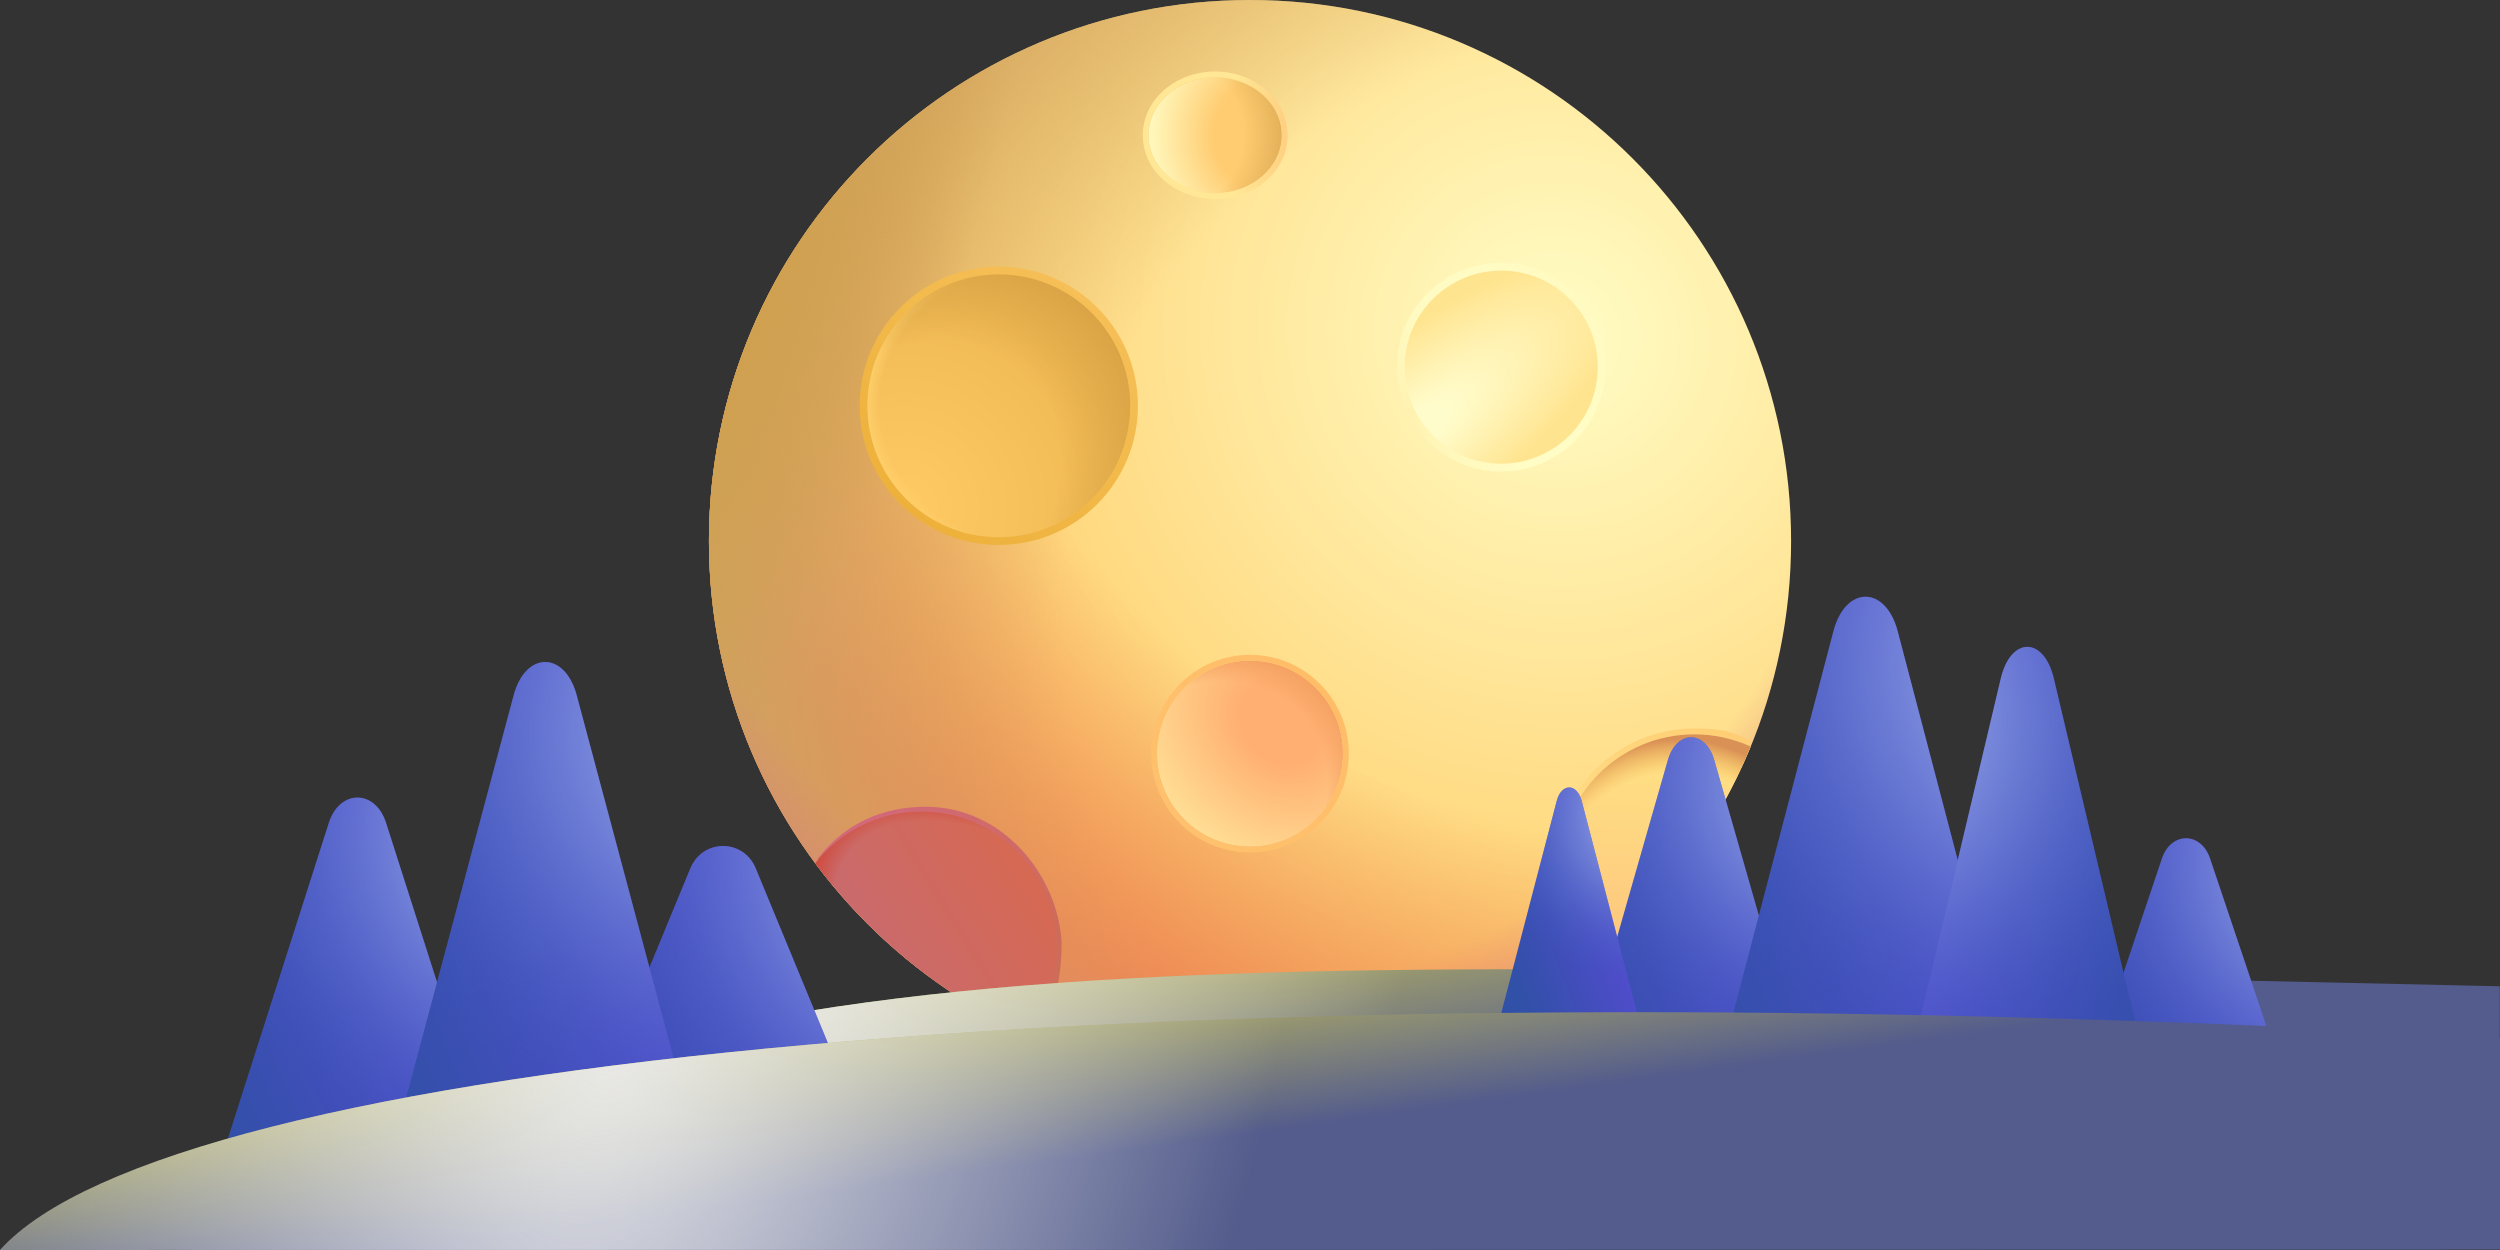 <svg viewBox="0 0 240 120" fill="none" xmlns="http://www.w3.org/2000/svg">
<rect x="0" y="0" width="240" height="120" fill="#333333" stroke="none"/>
<path d="M171.945 51.944C171.945 80.632 148.689 103.888 120.001 103.888C91.313 103.888 68.057 80.632 68.057 51.944C68.057 23.256 91.313 0 120.001 0C148.689 0 171.945 23.256 171.945 51.944Z" fill="url(#paint0_radial_1382_358)"/>
<path d="M171.945 51.944C171.945 80.632 148.689 103.888 120.001 103.888C91.313 103.888 68.057 80.632 68.057 51.944C68.057 23.256 91.313 0 120.001 0C148.689 0 171.945 23.256 171.945 51.944Z" fill="url(#paint1_radial_1382_358)"/>
<path d="M171.945 51.944C171.945 80.632 148.689 103.888 120.001 103.888C91.313 103.888 68.057 80.632 68.057 51.944C68.057 23.256 91.313 0 120.001 0C148.689 0 171.945 23.256 171.945 51.944Z" fill="url(#paint2_radial_1382_358)"/>
<path d="M171.945 51.944C171.945 80.632 148.689 103.888 120.001 103.888C91.313 103.888 68.057 80.632 68.057 51.944C68.057 23.256 91.313 0 120.001 0C148.689 0 171.945 23.256 171.945 51.944Z" fill="url(#paint3_radial_1382_358)"/>
<path d="M171.945 51.944C171.945 80.632 148.689 103.888 120.001 103.888C91.313 103.888 68.057 80.632 68.057 51.944C68.057 23.256 91.313 0 120.001 0C148.689 0 171.945 23.256 171.945 51.944Z" fill="url(#paint4_radial_1382_358)"/>
<path d="M108.87 38.958C108.87 46.13 103.056 51.944 95.884 51.944C88.712 51.944 82.898 46.13 82.898 38.958C82.898 31.786 88.712 25.972 95.884 25.972C103.056 25.972 108.87 31.786 108.87 38.958Z" fill="url(#paint5_radial_1382_358)"/>
<path d="M108.87 38.958C108.87 46.13 103.056 51.944 95.884 51.944C88.712 51.944 82.898 46.13 82.898 38.958C82.898 31.786 88.712 25.972 95.884 25.972C103.056 25.972 108.87 31.786 108.87 38.958Z" fill="url(#paint6_radial_1382_358)"/>
<path d="M108.87 38.958C108.87 46.13 103.056 51.944 95.884 51.944C88.712 51.944 82.898 46.13 82.898 38.958C82.898 31.786 88.712 25.972 95.884 25.972C103.056 25.972 108.87 31.786 108.87 38.958Z" fill="url(#paint7_radial_1382_358)"/>
<path d="M153.393 35.248C153.393 40.37 149.241 44.523 144.118 44.523C138.995 44.523 134.842 40.37 134.842 35.248C134.842 30.125 138.995 25.972 144.118 25.972C149.241 25.972 153.393 30.125 153.393 35.248Z" fill="url(#paint8_radial_1382_358)"/>
<path fill-rule="evenodd" clip-rule="evenodd" d="M154.136 35.248C154.136 40.78 149.651 45.265 144.118 45.265C138.586 45.265 134.1 40.78 134.1 35.248C134.1 29.715 138.586 25.23 144.118 25.23C149.651 25.23 154.136 29.715 154.136 35.248ZM144.118 44.523C149.241 44.523 153.394 40.37 153.394 35.248C153.394 30.125 149.241 25.972 144.118 25.972C138.995 25.972 134.842 30.125 134.842 35.248C134.842 40.37 138.995 44.523 144.118 44.523Z" fill="url(#paint9_linear_1382_358)"/>
<path fill-rule="evenodd" clip-rule="evenodd" d="M162.67 71.052C155.805 71.052 150.24 76.616 150.24 83.481C150.24 86.489 150.816 88.659 152.469 90.702C158.649 85.52 163.447 79.186 166.633 71.658C165.346 71.141 164.347 71.052 162.67 71.052ZM149.127 83.481C149.127 76.002 155.19 69.939 162.67 69.939C164.637 69.939 165.844 70.059 167.59 70.859L168.076 71.081L167.873 71.576C164.546 79.675 159.413 86.441 152.754 91.911L152.34 92.251L151.985 91.851C149.836 89.43 149.127 86.884 149.127 83.481Z" fill="url(#paint10_linear_1382_358)"/>
<path fill-rule="evenodd" clip-rule="evenodd" d="M95.884 26.343C88.917 26.343 83.269 31.991 83.269 38.958C83.269 45.925 88.917 51.573 95.884 51.573C102.851 51.573 108.499 45.925 108.499 38.958C108.499 31.991 102.851 26.343 95.884 26.343ZM82.527 38.958C82.527 31.581 88.507 25.601 95.884 25.601C103.261 25.601 109.241 31.581 109.241 38.958C109.241 46.335 103.261 52.315 95.884 52.315C88.507 52.315 82.527 46.335 82.527 38.958Z" fill="url(#paint11_linear_1382_358)"/>
<path d="M128.928 72.35C128.928 77.281 124.931 81.278 120.001 81.278C115.07 81.278 111.073 77.281 111.073 72.35C111.073 67.419 115.07 63.422 120.001 63.422C124.931 63.422 128.928 67.419 128.928 72.35Z" fill="url(#paint12_radial_1382_358)"/>
<path d="M128.928 72.35C128.928 77.281 124.931 81.278 120.001 81.278C115.07 81.278 111.073 77.281 111.073 72.35C111.073 67.419 115.07 63.422 120.001 63.422C124.931 63.422 128.928 67.419 128.928 72.35Z" fill="url(#paint13_radial_1382_358)"/>
<path fill-rule="evenodd" clip-rule="evenodd" d="M129.485 72.35C129.485 77.588 125.239 81.834 120.001 81.834C114.763 81.834 110.516 77.588 110.516 72.35C110.516 67.112 114.763 62.865 120.001 62.865C125.239 62.865 129.485 67.112 129.485 72.35ZM120.001 81.278C124.932 81.278 128.929 77.281 128.929 72.35C128.929 67.419 124.932 63.422 120.001 63.422C115.07 63.422 111.073 67.419 111.073 72.35C111.073 77.281 115.07 81.278 120.001 81.278Z" fill="url(#paint14_linear_1382_358)"/>
<path fill-rule="evenodd" clip-rule="evenodd" d="M79.413 82.487C84.507 89.273 91.237 94.762 99.015 98.368C100.669 96.248 101.171 93.551 101.172 90.532C100.85 84.384 95.803 78.189 88.872 78.189C84.944 78.189 81.708 79.705 79.413 82.487ZM78.652 82.248C81.104 79.139 84.625 77.447 88.872 77.447C96.281 77.447 101.58 84.042 101.914 90.503L101.915 90.522H101.914C101.914 93.719 101.368 96.713 99.407 99.064L99.226 99.281L98.968 99.163C90.876 95.466 83.89 89.767 78.645 82.699L78.476 82.471L78.652 82.248Z" fill="url(#paint15_linear_1382_358)"/>
<path d="M98.439 99.216C90.404 95.545 83.468 89.886 78.26 82.868C80.638 79.852 84.324 77.916 88.463 77.916C95.635 77.916 101.449 83.73 101.449 90.902C101.449 94.065 100.318 96.963 98.439 99.216Z" fill="url(#paint16_linear_1382_358)"/>
<path d="M98.439 99.216C90.404 95.545 83.468 89.886 78.26 82.868C80.638 79.852 84.324 77.916 88.463 77.916C95.635 77.916 101.449 83.73 101.449 90.902C101.449 94.065 100.318 96.963 98.439 99.216Z" fill="url(#paint17_radial_1382_358)"/>
<path d="M168.069 71.668C164.779 79.678 159.545 86.684 152.954 92.099C150.919 89.806 149.683 86.788 149.683 83.481C149.683 76.309 155.497 70.495 162.669 70.495C164.596 70.495 166.425 70.915 168.069 71.668Z" fill="url(#paint18_linear_1382_358)"/>
<path d="M168.069 71.668C164.779 79.678 159.545 86.684 152.954 92.099C150.919 89.806 149.683 86.788 149.683 83.481C149.683 76.309 155.497 70.495 162.669 70.495C164.596 70.495 166.425 70.915 168.069 71.668Z" fill="url(#paint19_radial_1382_358)"/>
<path d="M168.069 71.668C164.779 79.678 159.545 86.684 152.954 92.099C150.919 89.806 149.683 86.788 149.683 83.481C149.683 76.309 155.497 70.495 162.669 70.495C164.596 70.495 166.425 70.915 168.069 71.668Z" fill="url(#paint20_radial_1382_358)"/>
<path d="M123.055 12.986C123.055 16.06 120.191 18.552 116.658 18.552C113.125 18.552 110.261 16.06 110.261 12.986C110.261 9.912 113.125 7.421 116.658 7.421C120.191 7.421 123.055 9.912 123.055 12.986Z" fill="url(#paint21_radial_1382_358)"/>
<path d="M123.055 12.986C123.055 16.06 120.191 18.552 116.658 18.552C113.125 18.552 110.261 16.06 110.261 12.986C110.261 9.912 113.125 7.421 116.658 7.421C120.191 7.421 123.055 9.912 123.055 12.986Z" fill="url(#paint22_radial_1382_358)"/>
<path fill-rule="evenodd" clip-rule="evenodd" d="M123.612 12.986C123.612 16.438 120.423 19.108 116.658 19.108C112.893 19.108 109.705 16.438 109.705 12.986C109.705 9.535 112.893 6.864 116.658 6.864C120.423 6.864 123.612 9.535 123.612 12.986ZM116.658 18.552C120.191 18.552 123.055 16.06 123.055 12.986C123.055 9.913 120.191 7.421 116.658 7.421C113.125 7.421 110.261 9.913 110.261 12.986C110.261 16.06 113.125 18.552 116.658 18.552Z" fill="url(#paint23_linear_1382_358)"/>
<path d="M18.462 120C63.2 88.814 112.623 91.944 239.979 94.682V119.887L18.462 120Z" fill="url(#paint24_linear_1382_358)"/>
<path d="M18.462 120C63.2 88.814 112.623 91.944 239.979 94.682V119.887L18.462 120Z" fill="url(#paint25_radial_1382_358)"/>
<path d="M72.55 83.363C71.367 80.499 67.455 80.499 66.272 83.363L52.337 117.102H86.485L72.55 83.363Z" fill="url(#paint26_linear_1382_358)"/>
<path d="M72.55 83.363C71.367 80.499 67.455 80.499 66.272 83.363L52.337 117.102H86.485L72.55 83.363Z" fill="url(#paint27_radial_1382_358)"/>
<path d="M164.574 72.979C163.733 70.044 160.951 70.044 160.11 72.979L150.198 107.563H174.486L164.574 72.979Z" fill="url(#paint28_linear_1382_358)"/>
<path d="M164.574 72.979C163.733 70.044 160.951 70.044 160.11 72.979L150.198 107.563H174.486L164.574 72.979Z" fill="url(#paint29_radial_1382_358)"/>
<path d="M151.842 76.889C151.39 75.161 149.895 75.161 149.443 76.889L144.119 97.26H157.167L151.842 76.889Z" fill="url(#paint30_linear_1382_358)"/>
<path d="M151.842 76.889C151.39 75.161 149.895 75.161 149.443 76.889L144.119 97.26H157.167L151.842 76.889Z" fill="url(#paint31_radial_1382_358)"/>
<path d="M37.059 78.993C36.025 75.758 32.603 75.758 31.568 78.993L19.38 117.102H49.247L37.059 78.993Z" fill="url(#paint32_linear_1382_358)"/>
<path d="M37.059 78.993C36.025 75.758 32.603 75.758 31.568 78.993L19.38 117.102H49.247L37.059 78.993Z" fill="url(#paint33_radial_1382_358)"/>
<path d="M55.367 66.756C54.225 62.483 50.45 62.483 49.308 66.756L35.859 117.102H68.816L55.367 66.756Z" fill="url(#paint34_linear_1382_358)"/>
<path d="M55.367 66.756C54.225 62.483 50.45 62.483 49.308 66.756L35.859 117.102H68.816L55.367 66.756Z" fill="url(#paint35_radial_1382_358)"/>
<path d="M212.162 82.415C211.292 79.829 208.416 79.829 207.547 82.415L197.302 112.882H222.406L212.162 82.415Z" fill="url(#paint36_linear_1382_358)"/>
<path d="M212.162 82.415C211.292 79.829 208.416 79.829 207.547 82.415L197.302 112.882H222.406L212.162 82.415Z" fill="url(#paint37_radial_1382_358)"/>
<path d="M182.182 60.614C181.018 56.178 177.168 56.178 176.004 60.614L162.289 112.883H195.897L182.182 60.614Z" fill="url(#paint38_linear_1382_358)"/>
<path d="M182.182 60.614C181.018 56.178 177.168 56.178 176.004 60.614L162.289 112.883H195.897L182.182 60.614Z" fill="url(#paint39_radial_1382_358)"/>
<path d="M192.074 65.137C193.034 61.085 196.209 61.085 197.169 65.137L208.479 112.882H180.764L192.074 65.137Z" fill="url(#paint40_linear_1382_358)"/>
<path d="M192.074 65.137C193.034 61.085 196.209 61.085 197.169 65.137L208.479 112.882H180.764L192.074 65.137Z" fill="url(#paint41_radial_1382_358)"/>
<path d="M0 119.999C16.294 101.877 110.382 92.378 240 99.599V119.964L0 119.999Z" fill="url(#paint42_linear_1382_358)"/>
<path d="M0 119.999C16.294 101.877 110.382 92.378 240 99.599V119.964L0 119.999Z" fill="url(#paint43_radial_1382_358)"/>
<defs>
<radialGradient id="paint0_radial_1382_358" cx="0" cy="0" r="1" gradientUnits="userSpaceOnUse" gradientTransform="translate(149.219 32.272) rotate(129.653) scale(66.864 68.844)">
<stop stop-color="#FFFDC6"/>
<stop offset="1" stop-color="#FFCC67"/>
</radialGradient>
<radialGradient id="paint1_radial_1382_358" cx="0" cy="0" r="1" gradientUnits="userSpaceOnUse" gradientTransform="translate(142.262 35.983) rotate(126.159) scale(84.106 117.342)">
<stop offset="0.46" stop-color="#ED8755" stop-opacity="0"/>
<stop offset="0.802" stop-color="#ED8755"/>
</radialGradient>
<radialGradient id="paint2_radial_1382_358" cx="0" cy="0" r="1" gradientUnits="userSpaceOnUse" gradientTransform="translate(175.191 66.129) rotate(-158.449) scale(109.436 94.888)">
<stop offset="0.679" stop-color="#CFA462" stop-opacity="0"/>
<stop offset="1" stop-color="#CFA462"/>
</radialGradient>
<radialGradient id="paint3_radial_1382_358" cx="0" cy="0" r="1" gradientUnits="userSpaceOnUse" gradientTransform="translate(120.001 11.866) rotate(90) scale(101.105 77.737)">
<stop offset="0.821" stop-color="#D97781" stop-opacity="0"/>
<stop offset="1" stop-color="#D97781"/>
</radialGradient>
<radialGradient id="paint4_radial_1382_358" cx="0" cy="0" r="1" gradientUnits="userSpaceOnUse" gradientTransform="translate(72.366 29.569) rotate(19.983) scale(18.254 63.002)">
<stop stop-color="#CFA04E"/>
<stop offset="1" stop-color="#CFA04E" stop-opacity="0"/>
</radialGradient>
<radialGradient id="paint5_radial_1382_358" cx="0" cy="0" r="1" gradientUnits="userSpaceOnUse" gradientTransform="translate(86.84 48.736) rotate(-47.175) scale(25.926)">
<stop stop-color="#FFCA64"/>
<stop offset="1" stop-color="#EBB44F"/>
</radialGradient>
<radialGradient id="paint6_radial_1382_358" cx="0" cy="0" r="1" gradientUnits="userSpaceOnUse" gradientTransform="translate(98.033 38.958) rotate(180) scale(15.135 14.51)">
<stop offset="0.894" stop-color="#FFD26D" stop-opacity="0"/>
<stop offset="1" stop-color="#FFD26D"/>
</radialGradient>
<radialGradient id="paint7_radial_1382_358" cx="0" cy="0" r="1" gradientUnits="userSpaceOnUse" gradientTransform="translate(85.913 48.736) rotate(-45.331) scale(28.368 21.144)">
<stop offset="0.636" stop-color="#D7A144" stop-opacity="0"/>
<stop offset="1" stop-color="#D7A144"/>
</radialGradient>
<radialGradient id="paint8_radial_1382_358" cx="0" cy="0" r="1" gradientUnits="userSpaceOnUse" gradientTransform="translate(134.842 42.28) rotate(-38.005) scale(26.486 8.716)">
<stop offset="0.2" stop-color="#FFFCCB"/>
<stop offset="1" stop-color="#FFE48F"/>
</radialGradient>
<linearGradient id="paint9_linear_1382_358" x1="136.982" y1="25.972" x2="148.371" y2="44.523" gradientUnits="userSpaceOnUse">
<stop stop-color="#FFFDC6"/>
<stop offset="0.492" stop-color="#FFFDC6" stop-opacity="0"/>
<stop offset="1" stop-color="#FFFDC6"/>
</linearGradient>
<linearGradient id="paint10_linear_1382_358" x1="164.459" y1="69.22" x2="152.053" y2="90.206" gradientUnits="userSpaceOnUse">
<stop stop-color="#FFCE74"/>
<stop offset="1" stop-color="#FFE68F"/>
</linearGradient>
<linearGradient id="paint11_linear_1382_358" x1="102.657" y1="27.31" x2="86.364" y2="48.446" gradientUnits="userSpaceOnUse">
<stop stop-color="#F6BF57"/>
<stop offset="1" stop-color="#EDB13B"/>
</linearGradient>
<radialGradient id="paint12_radial_1382_358" cx="0" cy="0" r="1" gradientUnits="userSpaceOnUse" gradientTransform="translate(122.941 69.41) rotate(135) scale(14.054 16.784)">
<stop offset="0.252" stop-color="#FFAF71"/>
<stop offset="1" stop-color="#FFE398"/>
</radialGradient>
<radialGradient id="paint13_radial_1382_358" cx="0" cy="0" r="1" gradientUnits="userSpaceOnUse" gradientTransform="translate(114.979 77.744) rotate(-43.603) scale(16.182 13.186)">
<stop offset="0.837" stop-color="#F5A263" stop-opacity="0"/>
<stop offset="1" stop-color="#F5A263"/>
</radialGradient>
<linearGradient id="paint14_linear_1382_358" x1="126.249" y1="64.564" x2="112.39" y2="78.624" gradientUnits="userSpaceOnUse">
<stop stop-color="#FFBD68"/>
<stop offset="1" stop-color="#FFC16D"/>
</linearGradient>
<linearGradient id="paint15_linear_1382_358" x1="99.131" y1="96.275" x2="80.348" y2="79.694" gradientUnits="userSpaceOnUse">
<stop stop-color="#CD6C57"/>
<stop offset="1" stop-color="#D2687B"/>
</linearGradient>
<linearGradient id="paint16_linear_1382_358" x1="98.878" y1="82.854" x2="82.762" y2="92.731" gradientUnits="userSpaceOnUse">
<stop stop-color="#D66952"/>
<stop offset="1" stop-color="#C86A6F"/>
</linearGradient>
<radialGradient id="paint17_radial_1382_358" cx="0" cy="0" r="1" gradientUnits="userSpaceOnUse" gradientTransform="translate(96.195 92.944) rotate(-142.952) scale(20.673 12.503)">
<stop offset="0.888" stop-color="#CF4D40" stop-opacity="0"/>
<stop offset="1" stop-color="#CF4D40"/>
</radialGradient>
<linearGradient id="paint18_linear_1382_358" x1="157.322" y1="73.561" x2="156.79" y2="88.995" gradientUnits="userSpaceOnUse">
<stop stop-color="#FFDF84"/>
<stop offset="1" stop-color="#FDC97E"/>
</linearGradient>
<radialGradient id="paint19_radial_1382_358" cx="0" cy="0" r="1" gradientUnits="userSpaceOnUse" gradientTransform="translate(162.112 92.099) rotate(-98.787) scale(21.182 17.567)">
<stop offset="0.85" stop-color="#F3B452" stop-opacity="0"/>
<stop offset="1" stop-color="#DA9156"/>
</radialGradient>
<radialGradient id="paint20_radial_1382_358" cx="0" cy="0" r="1" gradientUnits="userSpaceOnUse" gradientTransform="translate(161.328 78.38) rotate(122.849) scale(17.528 14.917)">
<stop offset="0.718" stop-color="#FFECA4" stop-opacity="0"/>
<stop offset="0.952" stop-color="#FFECA4"/>
</radialGradient>
<radialGradient id="paint21_radial_1382_358" cx="0" cy="0" r="1" gradientUnits="userSpaceOnUse" gradientTransform="translate(121.412 12.986) rotate(180) scale(11.151 12.135)">
<stop offset="0.437" stop-color="#FFCC71"/>
<stop offset="1" stop-color="#FFF9BF"/>
</radialGradient>
<radialGradient id="paint22_radial_1382_358" cx="0" cy="0" r="1" gradientUnits="userSpaceOnUse" gradientTransform="translate(112.832 12.986) scale(10.223 11.021)">
<stop offset="0.639" stop-color="#E3B159" stop-opacity="0"/>
<stop offset="1" stop-color="#E3B159"/>
</radialGradient>
<linearGradient id="paint23_linear_1382_358" x1="123.055" y1="11.763" x2="118.676" y2="11.763" gradientUnits="userSpaceOnUse">
<stop stop-color="#FFD283"/>
<stop offset="1" stop-color="#FFE795"/>
</linearGradient>
<linearGradient id="paint24_linear_1382_358" x1="56.886" y1="87.365" x2="62.39" y2="118.618" gradientUnits="userSpaceOnUse">
<stop stop-color="#FFF145"/>
<stop offset="1" stop-color="#535C8C"/>
</linearGradient>
<radialGradient id="paint25_radial_1382_358" cx="0" cy="0" r="1" gradientUnits="userSpaceOnUse" gradientTransform="translate(73.465 93.399) rotate(19.664) scale(58.824 125.081)">
<stop stop-color="#EBEBEB"/>
<stop offset="1" stop-color="#EBEBEB" stop-opacity="0"/>
</radialGradient>
<linearGradient id="paint26_linear_1382_358" x1="77.947" y1="92.46" x2="52.725" y2="107.437" gradientUnits="userSpaceOnUse">
<stop stop-color="#554CD1"/>
<stop offset="1" stop-color="#3150A7"/>
</linearGradient>
<radialGradient id="paint27_radial_1382_358" cx="0" cy="0" r="1" gradientUnits="userSpaceOnUse" gradientTransform="translate(89.899 86) rotate(131.244) scale(31.077 37.051)">
<stop stop-color="#BDD0F3"/>
<stop offset="1" stop-color="#3262BC" stop-opacity="0"/>
</radialGradient>
<linearGradient id="paint28_linear_1382_358" x1="168.414" y1="82.304" x2="147.67" y2="90.851" gradientUnits="userSpaceOnUse">
<stop stop-color="#554CD1"/>
<stop offset="1" stop-color="#3150A7"/>
</linearGradient>
<radialGradient id="paint29_radial_1382_358" cx="0" cy="0" r="1" gradientUnits="userSpaceOnUse" gradientTransform="translate(176.914 75.682) rotate(121.315) scale(28.037 29.942)">
<stop stop-color="#BDD0F3"/>
<stop offset="1" stop-color="#3262BC" stop-opacity="0"/>
</radialGradient>
<linearGradient id="paint30_linear_1382_358" x1="153.905" y1="82.382" x2="142.482" y2="86.675" gradientUnits="userSpaceOnUse">
<stop stop-color="#554CD1"/>
<stop offset="1" stop-color="#3150A7"/>
</linearGradient>
<radialGradient id="paint31_radial_1382_358" cx="0" cy="0" r="1" gradientUnits="userSpaceOnUse" gradientTransform="translate(158.472 78.482) rotate(119.026) scale(16.135 16.464)">
<stop stop-color="#BDD0F3"/>
<stop offset="1" stop-color="#3262BC" stop-opacity="0"/>
</radialGradient>
<linearGradient id="paint32_linear_1382_358" x1="41.78" y1="89.268" x2="17.148" y2="100.595" gradientUnits="userSpaceOnUse">
<stop stop-color="#554CD1"/>
<stop offset="1" stop-color="#3150A7"/>
</linearGradient>
<radialGradient id="paint33_radial_1382_358" cx="0" cy="0" r="1" gradientUnits="userSpaceOnUse" gradientTransform="translate(52.234 81.972) rotate(124.175) scale(31.903 35.658)">
<stop stop-color="#BDD0F3"/>
<stop offset="1" stop-color="#3262BC" stop-opacity="0"/>
</radialGradient>
<linearGradient id="paint34_linear_1382_358" x1="60.577" y1="80.331" x2="31.883" y2="91.352" gradientUnits="userSpaceOnUse">
<stop stop-color="#554CD1"/>
<stop offset="1" stop-color="#3150A7"/>
</linearGradient>
<radialGradient id="paint35_radial_1382_358" cx="0" cy="0" r="1" gradientUnits="userSpaceOnUse" gradientTransform="translate(72.112 70.691) rotate(119.558) scale(40.086 41.37)">
<stop stop-color="#BDD0F3"/>
<stop offset="1" stop-color="#3262BC" stop-opacity="0"/>
</radialGradient>
<linearGradient id="paint36_linear_1382_358" x1="216.131" y1="90.63" x2="195.8" y2="100.458" gradientUnits="userSpaceOnUse">
<stop stop-color="#554CD1"/>
<stop offset="1" stop-color="#3150A7"/>
</linearGradient>
<radialGradient id="paint37_radial_1382_358" cx="0" cy="0" r="1" gradientUnits="userSpaceOnUse" gradientTransform="translate(224.917 84.796) rotate(125.52) scale(25.926 29.486)">
<stop stop-color="#BDD0F3"/>
<stop offset="1" stop-color="#3262BC" stop-opacity="0"/>
</radialGradient>
<linearGradient id="paint38_linear_1382_358" x1="187.495" y1="74.707" x2="158.101" y2="85.796" gradientUnits="userSpaceOnUse">
<stop stop-color="#554CD1"/>
<stop offset="1" stop-color="#3150A7"/>
</linearGradient>
<radialGradient id="paint39_radial_1382_358" cx="0" cy="0" r="1" gradientUnits="userSpaceOnUse" gradientTransform="translate(199.258 64.7) rotate(119.119) scale(41.439 42.369)">
<stop stop-color="#BDD0F3"/>
<stop offset="1" stop-color="#3262BC" stop-opacity="0"/>
</radialGradient>
<linearGradient id="paint40_linear_1382_358" x1="187.693" y1="78.011" x2="212.504" y2="86.461" gradientUnits="userSpaceOnUse">
<stop stop-color="#554CD1"/>
<stop offset="1" stop-color="#3150A7"/>
</linearGradient>
<radialGradient id="paint41_radial_1382_358" cx="0" cy="0" r="1" gradientUnits="userSpaceOnUse" gradientTransform="translate(177.993 68.87) rotate(63.304) scale(37.014 35.73)">
<stop stop-color="#BDD0F3"/>
<stop offset="1" stop-color="#3262BC" stop-opacity="0"/>
</radialGradient>
<linearGradient id="paint42_linear_1382_358" x1="41.63" y1="92.358" x2="45.318" y2="119.141" gradientUnits="userSpaceOnUse">
<stop stop-color="#FFF145"/>
<stop offset="1" stop-color="#535C8C"/>
</linearGradient>
<radialGradient id="paint43_radial_1382_358" cx="0" cy="0" r="1" gradientUnits="userSpaceOnUse" gradientTransform="translate(59.593 97.469) rotate(15.607) scale(62.313 108.352)">
<stop stop-color="#EBEBEB"/>
<stop offset="1" stop-color="#EBEBEB" stop-opacity="0"/>
</radialGradient>
</defs>
</svg>
